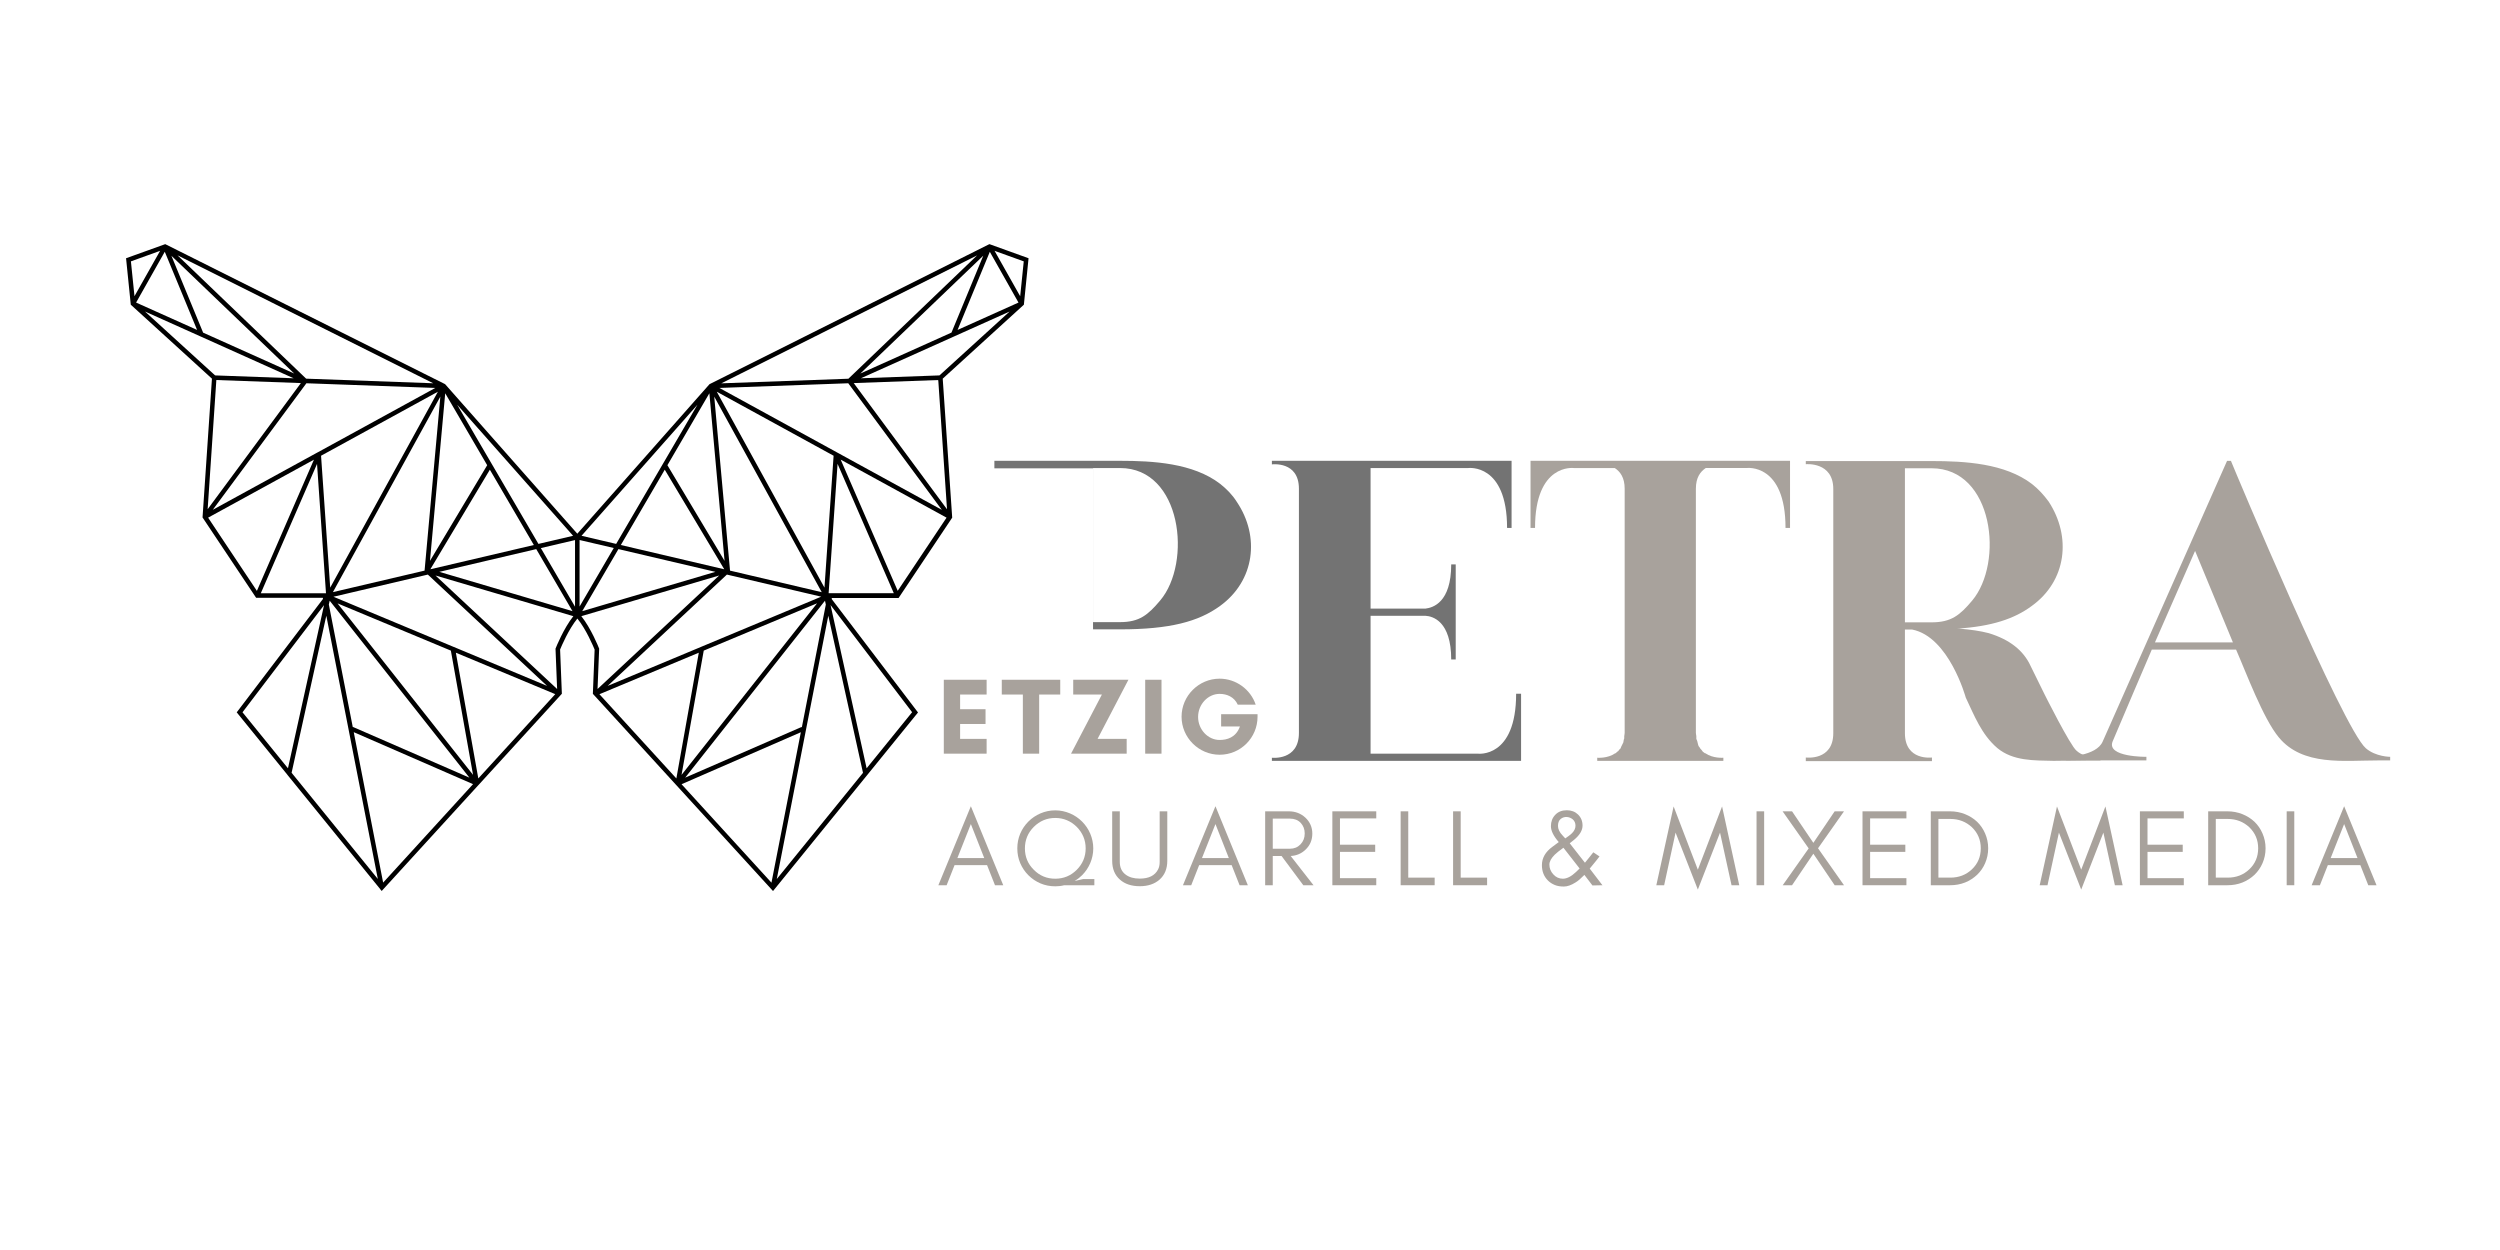 <svg xmlns="http://www.w3.org/2000/svg" xmlns:xlink="http://www.w3.org/1999/xlink" width="1000" zoomAndPan="magnify" viewBox="0 0 750 375" height="500" preserveAspectRatio="xMidYMid meet" version="1.0"><defs><g/><clipPath id="4e25a70269"><path d="M 37.816 73.152 L 308.566 73.152 L 308.566 267.402 L 37.816 267.402 Z M 37.816 73.152 " clip-rule="nonzero"/></clipPath><clipPath id="a739191878"><path d="M 298.305 138 L 376 138 L 376 189 L 298.305 189 Z M 298.305 138 " clip-rule="nonzero"/></clipPath><clipPath id="2dff29a565"><path d="M 327.914 140.41 L 336.023 140.41 C 354.539 140.41 357.652 168.789 348.051 180.148 C 344.402 184.477 341.832 186.637 336.023 186.637 L 327.914 186.637 M 327.906 186.816 L 327.914 188.805 L 336.023 188.805 C 350.891 188.805 359.543 186.508 366.031 181.773 C 376.438 174.207 378.059 160.965 371.035 150.551 C 369.684 148.391 367.922 146.637 366.031 145.145 C 357.922 138.918 345.891 138.242 336.023 138.242 L 298.312 138.242 L 298.312 140.492 L 327.906 140.492 " clip-rule="nonzero"/></clipPath><clipPath id="e14be45c89"><path d="M 381.457 138 L 456.367 138 L 456.367 228.277 L 381.457 228.277 Z M 381.457 138 " clip-rule="nonzero"/></clipPath><clipPath id="9a085f1620"><path d="M 456.324 228.266 L 456.324 208.121 L 454.84 208.121 C 454.84 227.59 443.344 226.098 443.344 226.098 L 411.172 226.098 L 411.172 184.738 L 427.66 184.738 C 429.828 184.875 435.363 186.359 435.363 197.844 L 436.715 197.844 L 436.715 169.328 L 435.363 169.328 C 435.363 180.816 429.82 182.309 427.66 182.578 L 411.172 182.578 L 411.172 140.41 L 440.504 140.41 C 440.504 140.41 452.121 138.918 452.121 158.383 L 453.473 158.383 L 453.473 138.242 L 381.566 138.242 L 381.566 139.32 C 381.566 139.32 389.676 138.242 389.676 146.621 L 389.676 219.883 C 389.676 228.266 381.566 227.32 381.566 227.32 L 381.566 228.266 Z M 456.324 228.266 " clip-rule="nonzero"/></clipPath><clipPath id="b89e5ed7c7"><path d="M 459 138 L 537.27 138 L 537.27 228.277 L 459 228.277 Z M 459 138 " clip-rule="nonzero"/></clipPath><clipPath id="3eb9b61360"><path d="M 517.008 228.266 L 517.008 227.32 C 517.008 227.32 513.895 227.59 511.598 225.969 L 511.461 225.969 L 510.922 225.562 L 510.789 225.43 L 510.383 224.887 L 510.113 224.617 L 509.977 224.348 L 509.57 223.809 L 509.438 223.41 L 509.301 222.863 L 509.168 222.324 L 508.898 221.648 L 508.898 220.836 C 508.898 220.566 508.762 220.297 508.762 219.891 L 508.762 146.621 C 508.762 143.238 510.113 141.48 511.734 140.402 L 524.035 140.402 C 524.035 140.402 535.656 138.91 535.656 158.375 L 537.008 158.375 L 537.008 138.242 L 459.16 138.242 L 459.16 158.383 L 460.512 158.383 C 460.512 138.918 472.129 140.41 472.129 140.41 L 484.434 140.41 C 486.055 141.488 487.402 143.246 487.402 146.629 L 487.402 219.891 C 487.402 220.297 487.27 220.566 487.27 220.836 L 487.27 221.512 L 487.133 221.918 L 487 222.727 L 486.863 222.996 L 486.594 223.539 L 486.324 224.086 L 486.188 224.492 L 485.785 224.895 L 485.379 225.438 L 485.242 225.438 L 484.703 225.977 L 484.57 225.977 C 482.273 227.598 479.168 227.324 479.168 227.324 L 479.168 228.266 Z M 517.008 228.266 " clip-rule="nonzero"/></clipPath><clipPath id="a9d31050fe"><path d="M 541.016 138.305 L 630.16 138.305 L 630.16 228.656 L 541.016 228.656 Z M 541.016 138.305 " clip-rule="nonzero"/></clipPath><clipPath id="684f454b4b"><path d="M 571.477 186.703 L 571.477 140.477 L 579.453 140.477 C 598.102 140.477 601.215 168.855 591.621 180.215 C 587.965 184.543 585.402 186.703 579.453 186.703 Z M 622.977 225.227 C 621.086 223.742 613.383 208.332 613.383 208.332 L 609.191 199.816 C 607.027 195.082 602.836 191.836 596.617 189.945 C 594.051 189.27 591.074 188.863 587.832 188.594 L 587.156 188.594 C 597.57 187.918 604.328 185.625 609.461 181.836 C 620.008 174.266 621.492 161.023 614.598 150.477 C 613.113 148.453 611.484 146.688 609.594 145.203 C 601.484 138.992 589.453 138.316 579.453 138.316 L 541.738 138.316 L 541.738 139.262 C 541.738 139.262 549.984 138.453 549.984 146.695 L 549.984 219.953 C 549.984 228.332 541.738 227.25 541.738 227.25 L 541.738 228.332 L 579.586 228.332 L 579.586 227.25 C 579.586 227.25 571.477 228.332 571.477 219.953 L 571.477 188.863 L 573.645 188.863 C 584.734 191.031 589.73 209.277 589.73 209.277 C 592.297 214.684 594.457 220.363 599.191 224.414 C 603.922 228.332 610.137 228.121 616.09 228.258 L 626.496 228.121 L 630.141 228.121 L 630.141 227.176 C 630.141 227.043 625.812 227.793 622.977 225.227 " clip-rule="nonzero"/></clipPath><clipPath id="0de5409323"><path d="M 619.672 138 L 717.055 138 L 717.055 229 L 619.672 229 Z M 619.672 138 " clip-rule="nonzero"/></clipPath><clipPath id="4e11c299f0"><path d="M 669.871 192.711 L 646.488 192.711 L 658.523 165.27 Z M 643.922 227.047 C 643.922 227.047 631.891 227.184 633.781 222.449 C 635.402 218.527 645.543 194.875 645.543 194.875 L 670.816 194.875 C 673.789 201.633 678.926 215.555 683.66 221.234 C 690.824 229.883 703.254 228.129 713.262 228.129 L 717.051 228.129 L 717.051 227.047 C 717.051 227.047 712.723 227.047 709.754 224.477 C 702.859 218.535 670.414 141.094 669.332 138.391 L 669.332 138.258 L 668.117 138.258 L 630.809 222.449 C 628.918 226.914 619.73 227.047 619.73 227.047 L 619.73 228.129 L 643.922 228.129 Z M 643.922 227.047 " clip-rule="nonzero"/></clipPath></defs><g fill="#a8a29c" fill-opacity="1"><g transform="translate(281.185, 226.098)"><g><path d="M 14.801 -4.434 L 6.848 -4.434 L 6.848 -8.902 L 14.477 -8.902 L 14.477 -13.336 L 6.848 -13.336 L 6.848 -17.738 L 14.801 -17.738 L 14.801 -22.172 L 1.957 -22.172 L 1.957 0 L 14.801 0 Z M 14.801 -4.434 "/></g></g></g><g fill="#a8a29c" fill-opacity="1"><g transform="translate(300.369, 226.098)"><g><path d="M 11.379 -17.738 L 17.703 -17.738 L 17.703 -22.172 L 0.164 -22.172 L 0.164 -17.738 L 6.488 -17.738 L 6.488 0 L 11.379 0 Z M 11.379 -17.738 "/></g></g></g><g fill="#a8a29c" fill-opacity="1"><g transform="translate(320.66, 226.098)"><g><path d="M 17.344 -4.434 L 8.609 -4.434 L 17.867 -22.172 L 1.305 -22.172 L 1.305 -17.738 L 9.91 -17.738 L 0.652 0 L 17.344 0 Z M 17.344 -4.434 "/></g></g></g><g fill="#a8a29c" fill-opacity="1"><g transform="translate(341.603, 226.098)"><g><path d="M 6.848 0 L 6.848 -22.172 L 1.957 -22.172 L 1.957 0 Z M 6.848 0 "/></g></g></g><g fill="#a8a29c" fill-opacity="1"><g transform="translate(352.841, 226.098)"><g><path d="M 13.043 -17.934 C 15.195 -17.934 17.41 -17.051 18.488 -14.703 L 23.867 -14.703 C 22.332 -19.301 17.934 -22.496 13.043 -22.496 C 6.781 -22.496 1.629 -17.344 1.629 -11.086 C 1.629 -4.824 6.781 0.324 13.043 0.324 C 19.367 0.324 24.422 -4.793 24.422 -11.086 L 24.422 -11.836 L 13.496 -11.836 L 13.496 -8.152 L 19.137 -8.152 C 17.934 -4.793 15.195 -4.109 13.043 -4.109 C 9.52 -4.109 6.586 -7.27 6.586 -11.02 C 6.586 -14.77 9.52 -17.934 13.043 -17.934 Z M 13.043 -17.934 "/></g></g></g><g fill="#a8a29c" fill-opacity="1"><g transform="translate(281.185, 265.57)"><g><path d="M 6.031 -8.152 L 10.074 -18.355 L 14.086 -8.152 Z M 19.789 0 L 10.074 -23.703 L 0.324 0 L 2.805 0 L 5.184 -6.031 L 14.934 -6.031 L 17.312 0 Z M 19.789 0 "/></g></g></g><g fill="#a8a29c" fill-opacity="1"><g transform="translate(303.723, 265.57)"><g><path d="M 24.258 -11.051 C 24.258 -12.617 23.93 -14.086 23.344 -15.488 C 22.758 -16.855 21.941 -18.062 20.898 -19.105 C 19.855 -20.148 18.648 -20.965 17.281 -21.551 C 15.879 -22.137 14.41 -22.465 12.848 -22.465 C 11.281 -22.465 9.781 -22.137 8.41 -21.551 C 7.043 -20.965 5.836 -20.148 4.793 -19.105 C 3.75 -18.062 2.934 -16.855 2.348 -15.488 C 1.762 -14.086 1.469 -12.617 1.469 -11.051 C 1.469 -9.488 1.762 -7.988 2.348 -6.617 C 2.934 -5.25 3.75 -4.043 4.793 -3 C 5.836 -1.957 7.043 -1.141 8.41 -0.555 C 9.781 0.031 11.281 0.324 12.848 0.324 C 13.758 0.324 14.672 0.227 15.551 0 L 24.582 0 L 24.582 -1.859 L 21.258 -1.859 C 20.441 -1.664 19.594 -1.469 18.684 -1.273 C 19.496 -1.762 20.246 -2.348 20.898 -3 C 21.941 -4.043 22.758 -5.25 23.344 -6.617 C 23.93 -7.988 24.258 -9.488 24.258 -11.051 Z M 21.977 -11.051 C 21.977 -8.543 21.062 -6.391 19.301 -4.629 C 17.508 -2.836 15.355 -1.957 12.848 -1.957 C 10.336 -1.957 8.184 -2.836 6.422 -4.629 C 4.629 -6.391 3.75 -8.543 3.75 -11.051 C 3.75 -13.562 4.629 -15.715 6.422 -17.508 C 8.184 -19.27 10.336 -20.184 12.848 -20.184 C 15.355 -20.184 17.508 -19.27 19.301 -17.508 C 21.062 -15.715 21.977 -13.562 21.977 -11.051 Z M 21.977 -11.051 "/></g></g></g><g fill="#a8a29c" fill-opacity="1"><g transform="translate(331.699, 265.57)"><g><path d="M 18.488 -7.336 L 18.488 -22.172 L 16.203 -22.172 L 16.203 -7.012 C 16.203 -6.098 16.043 -5.348 15.715 -4.727 C 14.77 -2.902 12.945 -1.988 10.238 -1.988 C 8.477 -1.988 7.074 -2.379 6.031 -3.164 C 4.824 -4.043 4.238 -5.312 4.238 -7.012 L 4.238 -22.172 L 1.957 -22.172 L 1.957 -7.336 C 1.957 -4.922 2.738 -3.031 4.305 -1.664 C 5.77 -0.359 7.758 0.293 10.238 0.293 C 12.684 0.293 14.641 -0.359 16.141 -1.664 C 17.703 -3.031 18.488 -4.922 18.488 -7.336 Z M 18.488 -7.336 "/></g></g></g><g fill="#a8a29c" fill-opacity="1"><g transform="translate(354.563, 265.57)"><g><path d="M 6.031 -8.152 L 10.074 -18.355 L 14.086 -8.152 Z M 19.789 0 L 10.074 -23.703 L 0.324 0 L 2.805 0 L 5.184 -6.031 L 14.934 -6.031 L 17.312 0 Z M 19.789 0 "/></g></g></g><g fill="#a8a29c" fill-opacity="1"><g transform="translate(377.102, 265.57)"><g><path d="M 4.727 -10.953 L 4.727 -19.984 L 9.879 -19.984 C 11.215 -19.984 12.293 -19.562 13.105 -18.715 C 13.891 -17.867 14.312 -16.824 14.312 -15.52 C 14.312 -14.215 13.891 -13.141 13.043 -12.258 C 12.195 -11.379 11.152 -10.953 9.879 -10.953 Z M 16.594 -15.488 C 16.594 -17.379 15.879 -19.008 14.508 -20.281 C 13.172 -21.52 11.508 -22.172 9.555 -22.172 L 2.445 -22.172 L 2.445 0 L 4.727 0 L 4.727 -8.77 L 7.367 -8.77 L 13.891 0 L 16.953 0 L 10.105 -8.77 C 11.836 -8.867 13.301 -9.488 14.508 -10.629 C 15.879 -11.902 16.594 -13.531 16.594 -15.488 Z M 16.594 -15.488 "/></g></g></g><g fill="#a8a29c" fill-opacity="1"><g transform="translate(397.263, 265.57)"><g><path d="M 15.617 0 L 15.617 -2.121 L 4.727 -2.121 L 4.727 -10.008 L 15.293 -10.008 L 15.293 -12.16 L 4.727 -12.16 L 4.727 -20.051 L 15.617 -20.051 L 15.617 -22.172 L 2.445 -22.172 L 2.445 0 Z M 15.617 0 "/></g></g></g><g fill="#a8a29c" fill-opacity="1"><g transform="translate(417.749, 265.57)"><g><path d="M 4.727 -2.281 L 4.727 -22.172 L 2.445 -22.172 L 2.445 0 L 12.648 0 L 12.648 -2.281 Z M 4.727 -2.281 "/></g></g></g><g fill="#a8a29c" fill-opacity="1"><g transform="translate(433.481, 265.57)"><g><path d="M 4.727 -2.281 L 4.727 -22.172 L 2.445 -22.172 L 2.445 0 L 12.648 0 L 12.648 -2.281 Z M 4.727 -2.281 "/></g></g></g><g fill="#a8a29c" fill-opacity="1"><g transform="translate(449.214, 265.57)"><g/></g></g><g fill="#a8a29c" fill-opacity="1"><g transform="translate(460.452, 265.57)"><g><path d="M 8.574 -11.25 L 13.434 -5.02 C 13.105 -4.695 12.75 -4.336 12.355 -3.977 C 10.922 -2.609 9.586 -1.957 8.41 -1.957 C 7.305 -1.957 6.324 -2.379 5.543 -3.262 C 4.762 -4.109 4.367 -5.086 4.367 -6.195 C 4.367 -7.109 4.891 -8.086 5.965 -9.16 C 6.457 -9.652 7.305 -10.336 8.574 -11.25 Z M 8.379 -14.867 C 7.402 -15.879 6.945 -16.824 6.945 -17.801 C 6.945 -18.746 7.207 -19.434 7.758 -19.887 C 8.281 -20.312 8.902 -20.508 9.555 -20.477 C 10.203 -20.441 10.824 -20.215 11.379 -19.758 C 11.902 -19.301 12.195 -18.648 12.195 -17.867 C 12.195 -17.051 11.836 -16.301 11.152 -15.617 C 10.824 -15.293 10.5 -15.031 10.141 -14.77 C 9.781 -14.508 9.457 -14.281 9.129 -14.051 C 8.867 -14.312 8.641 -14.605 8.379 -14.867 Z M 19.398 -8.641 L 17.539 -9.879 L 16.301 -8.312 C 15.879 -7.793 15.453 -7.27 15.031 -6.75 L 10.465 -12.586 C 10.855 -12.91 11.312 -13.238 11.77 -13.629 C 13.465 -15.031 14.312 -16.465 14.312 -17.898 C 14.312 -19.234 13.855 -20.344 12.945 -21.227 C 12.062 -22.074 10.953 -22.496 9.586 -22.496 C 8.152 -22.496 6.977 -22.039 6.129 -21.129 C 5.25 -20.215 4.824 -19.074 4.824 -17.703 C 4.824 -16.336 5.609 -14.738 7.172 -12.945 C 6.52 -12.453 5.867 -12 5.281 -11.543 C 3.164 -10.008 2.121 -8.152 2.121 -6.031 C 2.121 -4.172 2.707 -2.641 3.945 -1.402 C 4.531 -0.816 5.215 -0.391 6 -0.066 C 6.781 0.262 7.695 0.391 8.707 0.391 C 9.75 0.391 10.891 0 12.227 -0.848 C 12.91 -1.238 13.758 -1.988 14.867 -3.098 L 17.281 0.066 L 20.281 0 L 16.465 -4.988 C 18.094 -6.945 19.074 -8.184 19.398 -8.641 Z M 19.398 -8.641 "/></g></g></g><g fill="#a8a29c" fill-opacity="1"><g transform="translate(485.335, 265.57)"><g/></g></g><g fill="#a8a29c" fill-opacity="1"><g transform="translate(496.573, 265.57)"><g><path d="M 22.887 0 L 25.203 0 L 20.051 -23.637 L 12.781 -4.664 L 5.512 -23.637 L 0.324 0 L 2.672 0 L 6.098 -15.781 L 12.781 1.305 L 19.434 -15.781 Z M 22.887 0 "/></g></g></g><g fill="#a8a29c" fill-opacity="1"><g transform="translate(524.517, 265.57)"><g><path d="M 4.727 0 L 4.727 -22.172 L 2.445 -22.172 L 2.445 0 Z M 4.727 0 "/></g></g></g><g fill="#a8a29c" fill-opacity="1"><g transform="translate(534.127, 265.57)"><g><path d="M 16.27 0 L 19.074 0 L 11.281 -11.086 L 19.074 -22.172 L 16.27 -22.172 L 9.879 -12.715 L 3.488 -22.172 L 0.652 -22.172 L 8.477 -11.051 L 0.684 0 L 3.488 0 L 9.879 -9.457 Z M 16.27 0 "/></g></g></g><g fill="#a8a29c" fill-opacity="1"><g transform="translate(556.307, 265.57)"><g><path d="M 15.617 0 L 15.617 -2.121 L 4.727 -2.121 L 4.727 -10.008 L 15.293 -10.008 L 15.293 -12.16 L 4.727 -12.16 L 4.727 -20.051 L 15.617 -20.051 L 15.617 -22.172 L 2.445 -22.172 L 2.445 0 Z M 15.617 0 "/></g></g></g><g fill="#a8a29c" fill-opacity="1"><g transform="translate(576.794, 265.57)"><g><path d="M 19.66 -11.086 C 19.66 -12.684 19.336 -14.148 18.746 -15.52 C 18.16 -16.891 17.344 -18.062 16.336 -19.039 C 15.293 -20.02 14.086 -20.77 12.715 -21.324 C 11.312 -21.879 9.812 -22.172 8.25 -22.172 L 2.445 -22.172 L 2.445 0 L 8.25 0 C 9.812 0 11.312 -0.262 12.715 -0.816 C 14.086 -1.371 15.293 -2.152 16.336 -3.129 C 17.344 -4.109 18.16 -5.25 18.746 -6.617 C 19.336 -7.988 19.66 -9.457 19.66 -11.086 Z M 17.441 -11.086 C 17.441 -8.543 16.531 -6.422 14.77 -4.762 C 13.008 -3.098 10.855 -2.281 8.312 -2.281 L 4.727 -2.281 L 4.727 -19.887 L 8.312 -19.887 C 10.855 -19.887 13.008 -19.039 14.77 -17.41 C 16.531 -15.715 17.441 -13.598 17.441 -11.086 Z M 17.441 -11.086 "/></g></g></g><g fill="#a8a29c" fill-opacity="1"><g transform="translate(600.341, 265.57)"><g/></g></g><g fill="#a8a29c" fill-opacity="1"><g transform="translate(611.58, 265.57)"><g><path d="M 22.887 0 L 25.203 0 L 20.051 -23.637 L 12.781 -4.664 L 5.512 -23.637 L 0.324 0 L 2.672 0 L 6.098 -15.781 L 12.781 1.305 L 19.434 -15.781 Z M 22.887 0 "/></g></g></g><g fill="#a8a29c" fill-opacity="1"><g transform="translate(639.524, 265.57)"><g><path d="M 15.617 0 L 15.617 -2.121 L 4.727 -2.121 L 4.727 -10.008 L 15.293 -10.008 L 15.293 -12.16 L 4.727 -12.16 L 4.727 -20.051 L 15.617 -20.051 L 15.617 -22.172 L 2.445 -22.172 L 2.445 0 Z M 15.617 0 "/></g></g></g><g fill="#a8a29c" fill-opacity="1"><g transform="translate(660.01, 265.57)"><g><path d="M 19.66 -11.086 C 19.66 -12.684 19.336 -14.148 18.746 -15.52 C 18.16 -16.891 17.344 -18.062 16.336 -19.039 C 15.293 -20.02 14.086 -20.77 12.715 -21.324 C 11.312 -21.879 9.812 -22.172 8.25 -22.172 L 2.445 -22.172 L 2.445 0 L 8.25 0 C 9.812 0 11.312 -0.262 12.715 -0.816 C 14.086 -1.371 15.293 -2.152 16.336 -3.129 C 17.344 -4.109 18.16 -5.25 18.746 -6.617 C 19.336 -7.988 19.66 -9.457 19.66 -11.086 Z M 17.441 -11.086 C 17.441 -8.543 16.531 -6.422 14.77 -4.762 C 13.008 -3.098 10.855 -2.281 8.312 -2.281 L 4.727 -2.281 L 4.727 -19.887 L 8.312 -19.887 C 10.855 -19.887 13.008 -19.039 14.77 -17.41 C 16.531 -15.715 17.441 -13.598 17.441 -11.086 Z M 17.441 -11.086 "/></g></g></g><g fill="#a8a29c" fill-opacity="1"><g transform="translate(683.558, 265.57)"><g><path d="M 4.727 0 L 4.727 -22.172 L 2.445 -22.172 L 2.445 0 Z M 4.727 0 "/></g></g></g><g fill="#a8a29c" fill-opacity="1"><g transform="translate(693.168, 265.57)"><g><path d="M 6.031 -8.152 L 10.074 -18.355 L 14.086 -8.152 Z M 19.789 0 L 10.074 -23.703 L 0.324 0 L 2.805 0 L 5.184 -6.031 L 14.934 -6.031 L 17.312 0 Z M 19.789 0 "/></g></g></g><g clip-path="url(#4e25a70269)"><path fill="#000000" d="M 308.566 77.473 L 297.16 73.359 C 297.141 73.359 297.141 73.34 297.121 73.34 C 297.082 73.32 297.023 73.301 296.984 73.301 L 296.812 73.242 L 296.617 73.34 C 296.559 73.359 296.52 73.379 296.461 73.418 L 212.969 115.195 L 212.852 115.254 L 173.191 160.113 L 133.605 115.332 L 133.508 115.234 L 49.883 73.398 C 49.863 73.379 49.824 73.359 49.805 73.359 L 49.57 73.242 L 37.816 77.473 L 39.234 91.41 L 63.582 113.598 L 60.762 155.238 L 76.641 179.043 L 76.836 179.332 L 96.844 179.332 L 96.902 179.664 L 71.016 213.703 L 86.176 232.379 C 86.195 232.418 86.234 232.477 86.273 232.516 L 114.027 266.691 C 114.027 266.691 114.027 266.691 114.027 266.711 L 114.512 267.293 L 115.02 266.73 L 143.531 235.52 C 143.551 235.5 143.57 235.48 143.57 235.48 C 143.57 235.48 143.59 235.461 143.59 235.461 L 168.559 208.129 L 168.031 194.852 C 168.402 193.953 170.582 188.77 173.211 185.57 C 175.836 188.77 178.016 193.973 178.387 194.871 L 177.859 208.148 L 202.852 235.5 C 202.871 235.52 202.871 235.52 202.891 235.539 L 231.34 266.691 C 231.359 266.73 231.379 266.75 231.418 266.77 L 231.906 267.312 L 275.402 213.742 L 249.5 179.703 L 249.559 179.391 L 269.215 179.391 C 269.215 179.391 269.234 179.391 269.234 179.391 L 269.582 179.391 L 285.66 155.297 L 282.816 113.598 L 307.164 91.41 Z M 306.055 88.879 L 298.367 75.25 L 307.125 78.41 Z M 269.312 177.246 L 252.203 137.887 L 283.965 155.297 Z M 204.465 235.266 L 240.254 219.668 L 231.438 264.801 Z M 114.941 264.781 L 106.125 219.648 L 141.914 235.246 Z M 62.434 155.297 L 94.176 137.906 L 77.07 177.266 Z M 59.125 98.977 L 40.832 90.77 L 49.434 75.523 Z M 60.938 99.793 L 51.418 76.73 L 88.262 112.059 Z M 53.25 76.594 L 129.965 114.98 L 91.84 113.598 Z M 240.566 218.129 C 240.469 218.129 240.352 218.129 240.254 218.188 L 205.555 233.297 L 247.496 180.211 L 247.746 181.359 Z M 204.465 232.457 L 211.121 195.184 L 245.121 180.992 Z M 199.426 140.91 L 217.27 170.773 L 217.23 170.773 L 186.25 163.504 Z M 200.223 139.562 L 212.812 117.984 L 217.367 168.262 Z M 219.004 171.125 C 219.004 171.105 219.004 171.105 219.004 171.125 L 214.273 118.996 L 246.523 177.656 L 219.004 171.184 C 219.004 171.164 219.004 171.145 219.004 171.125 Z M 215.031 117.516 L 250.082 136.719 L 247.34 176.293 Z M 184.848 163.172 L 174.457 160.734 L 209.234 121.414 Z M 135.258 195.184 L 141.914 232.457 L 101.262 181.012 Z M 105.832 218.129 L 98.652 181.359 L 98.906 180.211 L 140.824 233.297 L 106.125 218.188 C 106.047 218.129 105.93 218.109 105.832 218.129 Z M 99.879 177.637 L 132.105 118.977 L 127.379 171.105 C 127.379 171.125 127.379 171.145 127.379 171.164 C 127.379 171.164 127.379 171.164 127.379 171.184 Z M 99.062 176.293 L 96.316 136.719 L 131.367 117.516 Z M 133.566 117.984 L 146.156 139.562 L 128.992 168.262 Z M 129.109 170.773 L 146.957 140.91 L 160.152 163.504 L 129.148 170.773 Z M 137.168 121.434 L 171.926 160.734 L 161.531 163.172 Z M 130.59 116.383 L 95.246 135.742 C 95.246 135.742 95.227 135.742 95.227 135.742 L 63.836 152.938 L 91.918 114.98 Z M 95.109 139.176 L 97.797 177.988 L 78.238 177.988 Z M 113.348 263.688 L 87.48 231.832 L 97.895 184.715 Z M 143.492 233.531 L 136.758 195.809 L 166.574 208.246 Z M 136.195 194.109 C 136.137 194.09 136.098 194.051 136.039 194.051 L 100.035 179.023 L 128.352 172.375 L 164.121 205.77 Z M 160.871 164.73 L 171.75 183.348 L 131.797 171.555 Z M 162.254 164.422 L 172.508 162.023 L 172.508 182.004 Z M 173.871 162.004 L 184.129 164.402 L 173.871 181.965 Z M 185.527 164.73 L 214.625 171.555 L 174.668 183.348 Z M 246.367 179.004 L 210.383 194.031 C 210.324 194.051 210.266 194.07 210.207 194.109 L 182.297 205.77 L 218.07 172.375 Z M 209.641 195.809 L 202.91 233.531 L 179.828 208.266 Z M 248.488 184.715 L 258.898 231.852 L 233.035 263.707 Z M 248.586 177.969 L 251.27 139.156 L 268.145 177.969 Z M 215.812 116.383 L 254.48 114.98 L 282.547 152.957 Z M 216.395 115 L 293.133 76.613 L 254.52 113.617 Z M 294.98 76.711 L 285.445 99.773 L 258.102 112.059 Z M 296.945 75.543 L 305.547 90.77 L 287.273 98.977 Z M 48.031 75.25 L 40.344 88.859 L 39.273 78.41 Z M 43.5 93.457 L 60.098 100.906 L 88.086 113.48 L 64.535 112.621 Z M 64.906 114.008 L 90.266 114.922 L 62.297 152.762 Z M 97.211 181.535 L 86.391 230.488 L 72.75 213.684 Z M 166.711 194.461 L 166.652 194.598 L 167.137 206.703 L 130.648 172.648 L 172.004 184.852 C 169.082 188.516 166.809 194.207 166.711 194.461 Z M 174.398 184.852 L 215.754 172.648 L 179.262 206.703 L 179.75 194.598 L 179.691 194.461 C 179.594 194.188 177.316 188.516 174.398 184.852 Z M 259.988 230.488 L 249.168 181.516 L 273.633 213.664 Z M 284.102 152.781 L 256.117 114.922 L 281.477 114.008 Z M 281.844 112.621 L 258.277 113.48 L 302.883 93.457 Z M 281.844 112.621 " fill-opacity="1" fill-rule="nonzero"/></g><g clip-path="url(#a739191878)"><g clip-path="url(#2dff29a565)"><path fill="#737373" d="M 294.562 134.492 L 720.801 134.492 L 720.801 232.09 L 294.562 232.09 Z M 294.562 134.492 " fill-opacity="1" fill-rule="nonzero"/></g></g><g clip-path="url(#e14be45c89)"><g clip-path="url(#9a085f1620)"><path fill="#737373" d="M 294.562 134.492 L 720.801 134.492 L 720.801 232.09 L 294.562 232.09 Z M 294.562 134.492 " fill-opacity="1" fill-rule="nonzero"/></g></g><g clip-path="url(#b89e5ed7c7)"><g clip-path="url(#3eb9b61360)"><path fill="#a8a29c" d="M 294.562 134.492 L 720.801 134.492 L 720.801 232.09 L 294.562 232.09 Z M 294.562 134.492 " fill-opacity="1" fill-rule="nonzero"/></g></g><g clip-path="url(#a9d31050fe)"><g clip-path="url(#684f454b4b)"><path fill="#a8a29c" d="M 294.562 134.492 L 720.801 134.492 L 720.801 232.09 L 294.562 232.09 Z M 294.562 134.492 " fill-opacity="1" fill-rule="nonzero"/></g></g><g clip-path="url(#0de5409323)"><g clip-path="url(#4e11c299f0)"><path fill="#a8a29c" d="M 294.562 134.492 L 720.801 134.492 L 720.801 232.09 L 294.562 232.09 Z M 294.562 134.492 " fill-opacity="1" fill-rule="nonzero"/></g></g></svg>
